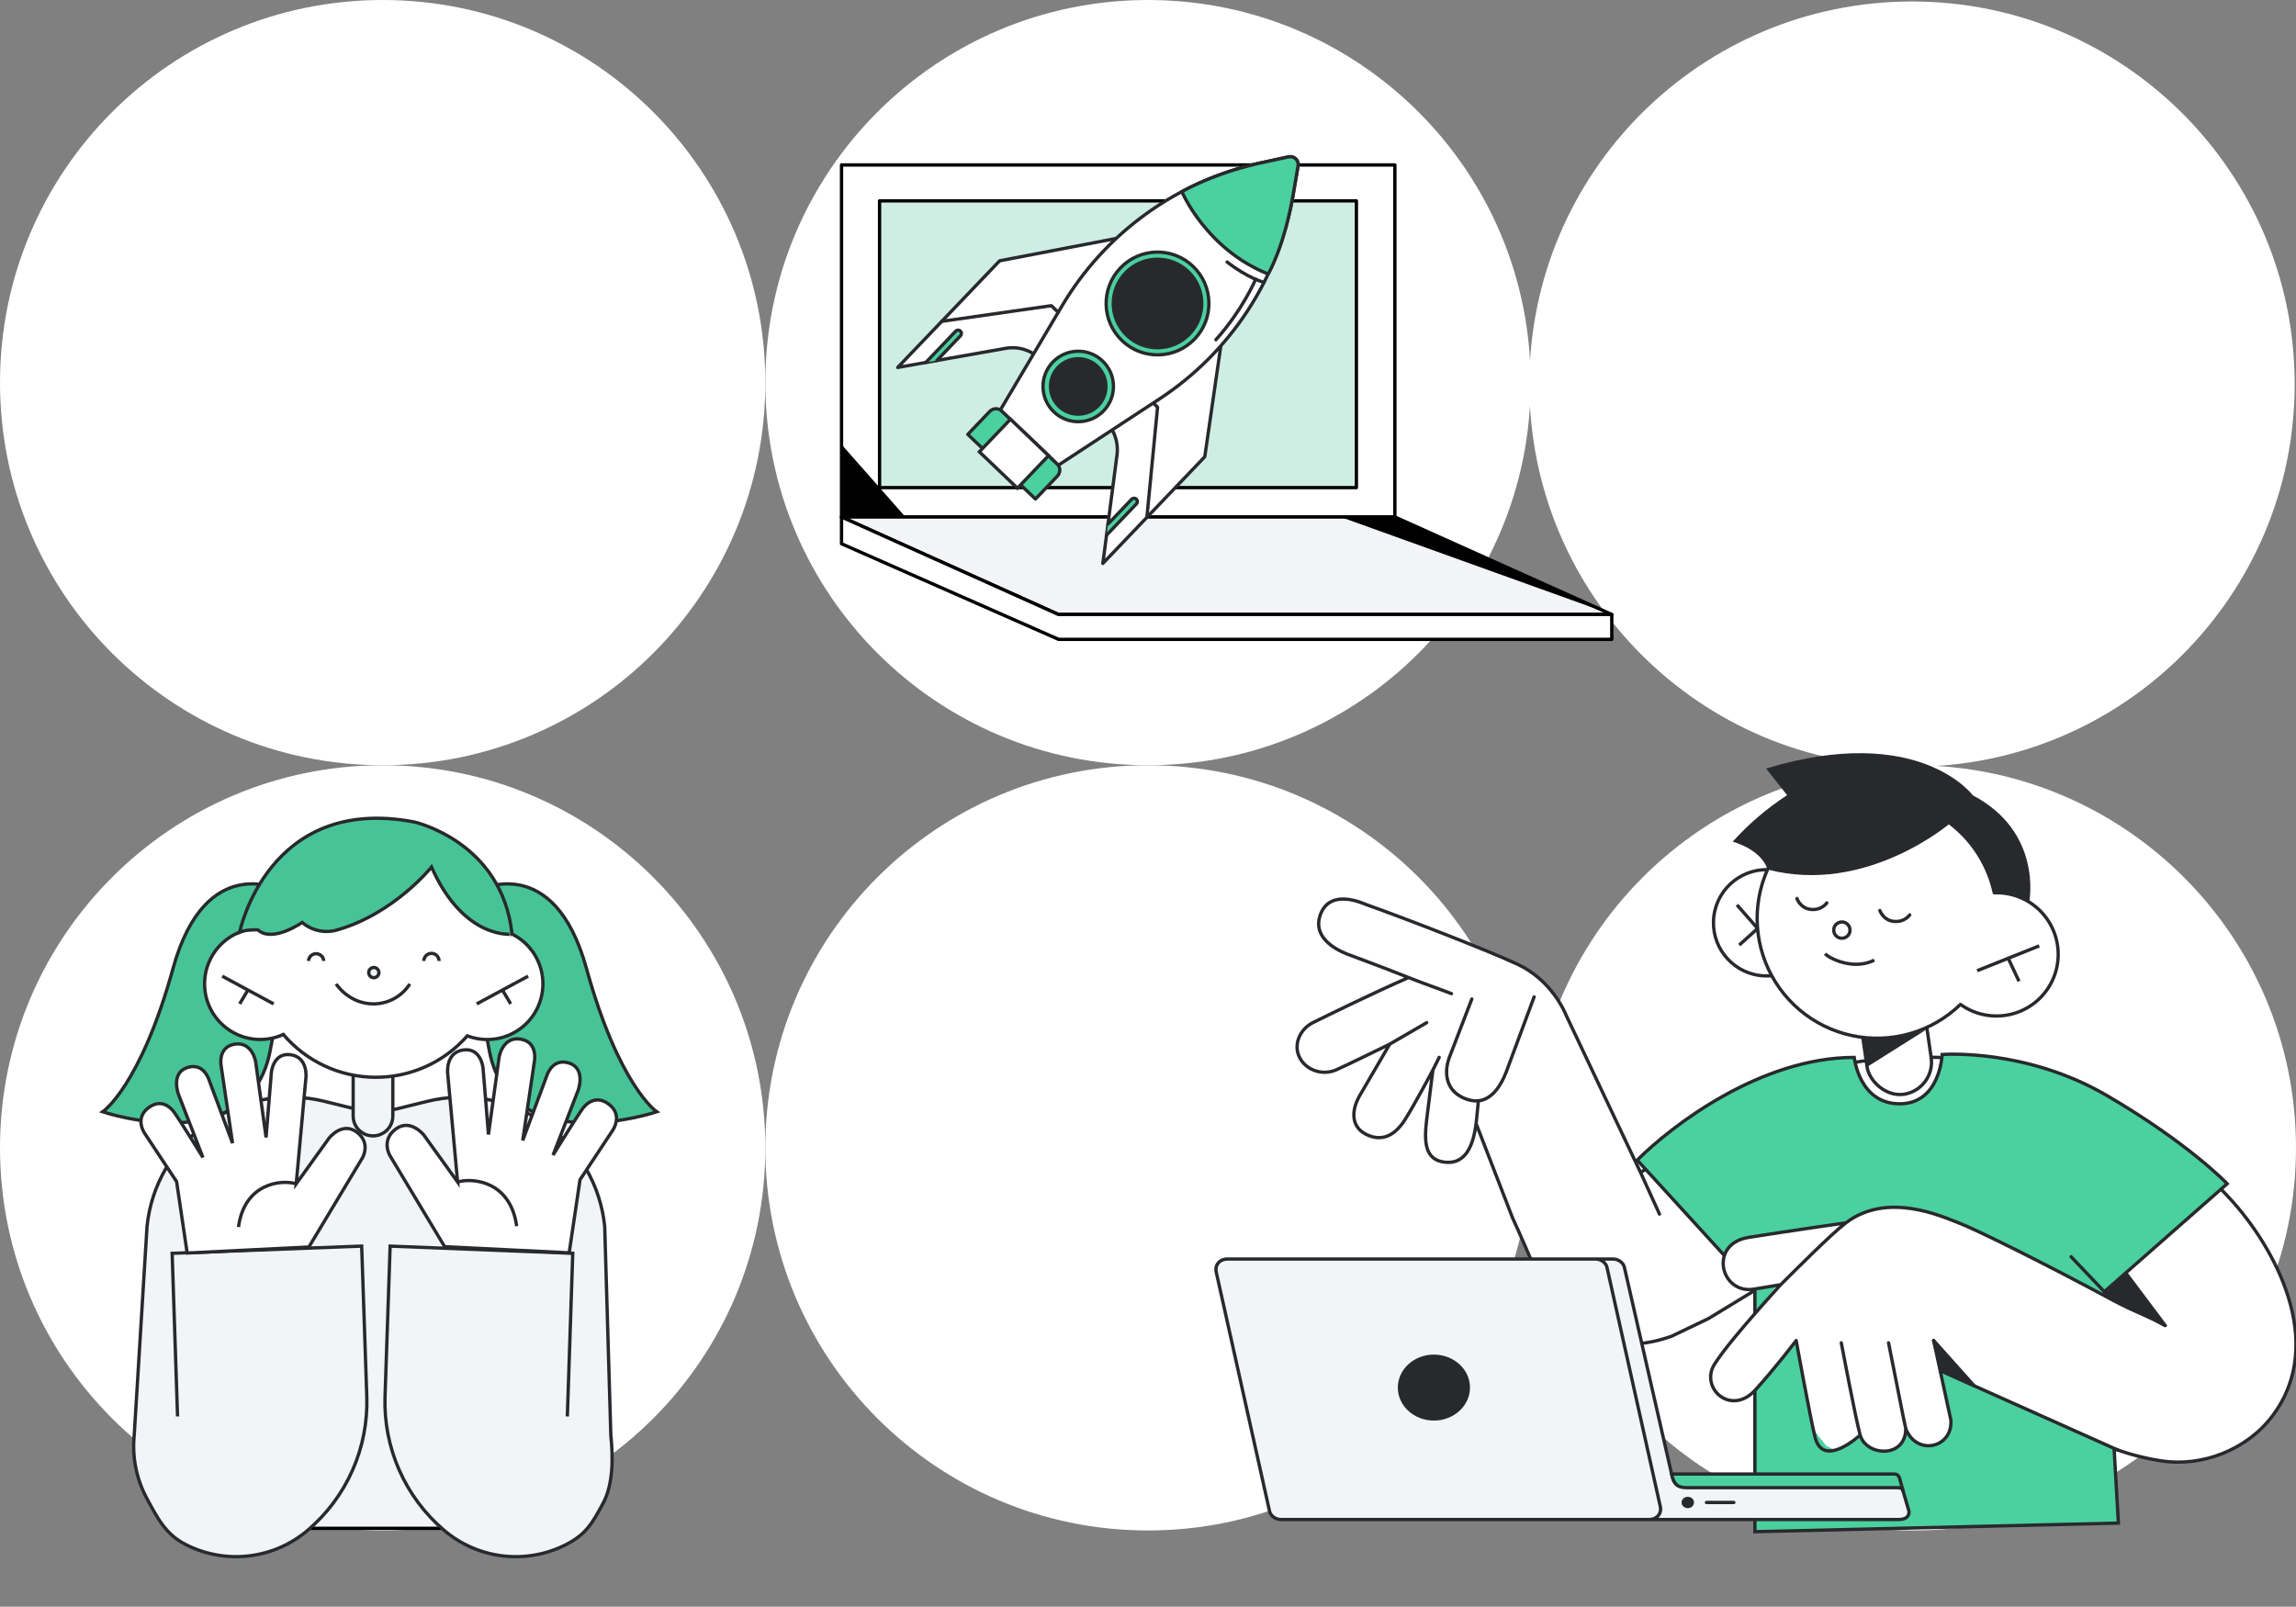 <svg width="693" height="485" viewBox="0 0 693 485" fill="none" xmlns="http://www.w3.org/2000/svg">
<rect x="0" y="0" width="693" height="485" fill="#808080" stroke="none"/>
<g clip-path="url(#clip0_690_2059)">
<path d="M115.5 462C179.289 462 231 410.289 231 346.5C231 282.711 179.289 231 115.5 231C51.711 231 0 282.711 0 346.5C0 410.289 51.711 462 115.5 462Z" fill="white"/>
<path d="M577.101 231.447C640.89 231.447 692.601 179.736 692.601 115.947C692.601 52.158 640.89 0.447 577.101 0.447C513.312 0.447 461.601 52.158 461.601 115.947C461.601 179.736 513.312 231.447 577.101 231.447Z" fill="white"/>
<path d="M577.5 462C641.289 462 693 410.289 693 346.5C693 282.711 641.289 231 577.5 231C513.711 231 462 282.711 462 346.5C462 410.289 513.711 462 577.5 462Z" fill="white"/>
<path d="M346.5 231C410.289 231 462 179.289 462 115.5C462 51.711 410.289 0 346.5 0C282.711 0 231 51.711 231 115.5C231 179.289 282.711 231 346.5 231Z" fill="white"/>
<path d="M346.5 462C410.289 462 462 410.289 462 346.5C462 282.711 410.289 231 346.5 231C282.711 231 231 282.711 231 346.5C231 410.289 282.711 462 346.5 462Z" fill="white"/>
<path d="M115.5 231C179.289 231 231 179.289 231 115.5C231 51.711 179.289 0 115.5 0C51.711 0 0 51.711 0 115.5C0 179.289 51.711 231 115.5 231Z" fill="white"/>
<path d="M478.044 401.713L489.618 400.061" stroke="black" stroke-linejoin="round"/>
<path d="M421.013 49.795H254V156.077H421.013V49.795Z" fill="white" stroke="black" stroke-linecap="round" stroke-linejoin="round"/>
<path d="M409.402 60.633H265.478V147.195H409.402V60.633Z" fill="#CFEEE3" stroke="black" stroke-linecap="round" stroke-linejoin="round"/>
<path d="M486.484 185.49H319.471L254 156.064H421.013L486.484 185.49Z" fill="#F3F4F7" stroke="black" stroke-linecap="round" stroke-linejoin="round"/>
<path d="M254 156.064V164.146L319.511 193H486.484V185.49H319.471L254 156.064Z" fill="white" stroke="black" stroke-linecap="round" stroke-linejoin="round"/>
<path d="M254 134.173L273.294 156.063H254V134.173Z" fill="black"/>
<path d="M404.621 156.064L486.483 185.49L421.012 156.064H404.621Z" fill="black"/>
<path d="M458.037 291.081C468.229 295.841 472.274 305.375 472.767 306.607L495.162 353.927C509.075 345.663 533.172 319.921 575.854 319.177C618.536 318.432 641.933 328.071 673.106 361.871C686.182 376.048 702.637 405.082 685.932 427.355C678.152 437.728 664.537 442.915 652.218 440.97C639.9 439.025 633.416 435.135 627.581 433.19L550.569 457.179L535.657 385.86L515.658 398.043L504.536 403.366C483.852 410.759 472.055 399.029 466.145 388.678C463.112 383.365 462.005 379.516 456.559 367.707L445.537 339.179C444.747 345.014 442.802 351.428 436.318 350.85C429.834 350.272 429.835 344.366 430.624 337.883C431.414 331.399 432.499 322.978 432.499 322.978C432.499 322.978 427.383 332.696 424.141 337.883C420.899 343.069 416.868 344.69 412.329 342.421C407.791 340.152 407.791 335.289 410.384 330.751L419.461 315.19C419.461 315.19 406.065 321.772 403.253 322.978C399.116 324.753 394.176 323.067 392.231 319.177C390.286 315.287 392.372 310.652 396.262 308.707C400.152 306.762 415.437 299.281 425.163 295.092C416.147 291.482 408.422 288.732 406.494 287.96C402.801 286.481 395.763 282.656 398.714 275.641C401.406 269.245 408.882 271.569 412.329 273.048C424.149 277.238 449.172 286.94 458.037 291.081Z" fill="white"/>
<path d="M472.767 306.607L472.303 306.793C472.307 306.803 472.311 306.812 472.315 306.821L472.767 306.607ZM458.037 291.081L458.249 290.628L458.249 290.628L458.037 291.081ZM412.329 273.048L412.132 273.507C412.142 273.512 412.152 273.516 412.162 273.519L412.329 273.048ZM398.714 275.641L399.175 275.835L399.175 275.835L398.714 275.641ZM406.494 287.96L406.68 287.496L406.68 287.496L406.494 287.96ZM425.163 295.092L425.349 294.627L425.349 294.627L425.163 295.092ZM437.906 300.417C438.162 300.52 438.453 300.395 438.556 300.139C438.658 299.883 438.534 299.592 438.277 299.489L437.906 300.417ZM396.262 308.707L396.486 309.154L396.262 308.707ZM392.231 319.177L392.678 318.953L392.678 318.953L392.231 319.177ZM403.253 322.978L403.45 323.438L403.45 323.438L403.253 322.978ZM430.875 309.139C431.114 309.001 431.195 308.695 431.057 308.456C430.918 308.217 430.612 308.136 430.373 308.275L430.875 309.139ZM410.384 330.751L409.953 330.499L409.95 330.503L410.384 330.751ZM412.329 342.421L412.553 341.974L412.553 341.974L412.329 342.421ZM424.141 337.883L424.565 338.148L424.565 338.148L424.141 337.883ZM434.845 319.4C434.969 319.153 434.868 318.853 434.621 318.73C434.374 318.606 434.074 318.706 433.951 318.953L434.845 319.4ZM430.624 337.883L431.121 337.943L431.121 337.943L430.624 337.883ZM436.318 350.85L436.274 351.348L436.274 351.348L436.318 350.85ZM500.428 366.704C500.543 366.955 500.839 367.066 501.091 366.952C501.342 366.837 501.453 366.541 501.339 366.29L500.428 366.704ZM673.106 361.871L672.739 362.21L672.739 362.21L673.106 361.871ZM685.932 427.355L686.332 427.655L686.332 427.655L685.932 427.355ZM586.287 414.578C586.034 414.467 585.739 414.583 585.629 414.836C585.518 415.089 585.633 415.383 585.886 415.494L586.287 414.578ZM466.145 388.678L465.711 388.926L465.711 388.926L466.145 388.678ZM504.536 403.366L504.704 403.837C504.721 403.831 504.736 403.824 504.752 403.817L504.536 403.366ZM535.657 385.86L536.146 385.758C536.144 385.748 536.142 385.737 536.139 385.727L535.657 385.86ZM550.569 457.179L550.079 457.281C550.108 457.419 550.194 457.538 550.315 457.61C550.437 457.681 550.583 457.698 550.717 457.656L550.569 457.179ZM530.176 364.145C530.103 363.879 529.827 363.723 529.561 363.797C529.295 363.87 529.139 364.145 529.212 364.412L530.176 364.145ZM515.658 398.043L515.874 398.494C515.889 398.487 515.904 398.479 515.918 398.47L515.658 398.043ZM652.218 440.97L652.14 441.464L652.14 441.464L652.218 440.97ZM456.559 367.707L456.092 367.887C456.096 367.897 456.1 367.906 456.105 367.916L456.559 367.707ZM446.683 332.746C446.71 332.471 446.51 332.226 446.235 332.198C445.96 332.171 445.715 332.371 445.688 332.646L446.683 332.746ZM473.231 306.422C472.726 305.158 468.619 295.471 458.249 290.628L457.826 291.534C467.839 296.211 471.823 305.592 472.303 306.793L473.231 306.422ZM458.249 290.628C449.362 286.477 424.32 276.768 412.497 272.577L412.162 273.519C423.978 277.707 448.983 287.404 457.826 291.534L458.249 290.628ZM412.527 272.588C410.784 271.841 407.975 270.856 405.232 270.892C403.854 270.909 402.469 271.184 401.241 271.897C400.007 272.615 398.965 273.756 398.253 275.447L399.175 275.835C399.809 274.329 400.711 273.362 401.743 272.762C402.783 272.158 403.986 271.908 405.245 271.891C407.775 271.859 410.427 272.776 412.132 273.507L412.527 272.588ZM398.253 275.447C397.48 277.286 397.35 278.946 397.677 280.426C398.003 281.9 398.774 283.158 399.744 284.215C401.673 286.316 404.441 287.676 406.309 288.424L406.68 287.496C404.855 286.765 402.256 285.473 400.481 283.539C399.598 282.577 398.932 281.472 398.653 280.21C398.376 278.953 398.473 277.504 399.175 275.835L398.253 275.447ZM406.309 288.424C407.28 288.813 409.706 289.698 412.996 290.93C416.293 292.164 420.474 293.753 424.978 295.556L425.349 294.627C420.836 292.821 416.647 291.229 413.346 289.993C410.037 288.754 407.637 287.879 406.68 287.496L406.309 288.424ZM424.978 295.556C427.387 296.52 429.77 297.396 431.973 298.199C434.181 299.004 436.203 299.736 437.906 300.417L438.277 299.489C436.557 298.8 434.516 298.062 432.316 297.26C430.112 296.456 427.743 295.586 425.349 294.627L424.978 295.556ZM424.966 294.632C415.225 298.828 399.93 306.314 396.038 308.26L396.486 309.154C400.375 307.21 415.649 299.735 425.361 295.551L424.966 294.632ZM396.038 308.26C391.956 310.301 389.689 315.212 391.783 319.4L392.678 318.953C390.882 315.362 392.788 311.003 396.486 309.154L396.038 308.26ZM391.783 319.4C393.855 323.543 399.086 325.31 403.45 323.438L403.056 322.519C399.145 324.196 394.496 322.59 392.678 318.953L391.783 319.4ZM403.45 323.438C404.869 322.829 408.935 320.875 412.63 319.082C414.481 318.184 416.244 317.323 417.544 316.687C418.194 316.369 418.728 316.107 419.1 315.925C419.286 315.833 419.431 315.762 419.53 315.714C419.58 315.689 419.617 315.671 419.643 315.658C419.656 315.652 419.665 315.647 419.672 315.644C419.675 315.642 419.677 315.641 419.679 315.64C419.68 315.64 419.68 315.64 419.681 315.64C419.681 315.639 419.681 315.639 419.681 315.639C419.681 315.639 419.682 315.639 419.461 315.19C419.241 314.742 419.241 314.742 419.24 314.742C419.24 314.742 419.24 314.742 419.24 314.742C419.24 314.742 419.239 314.743 419.238 314.743C419.237 314.744 419.234 314.745 419.231 314.746C419.224 314.75 419.215 314.754 419.202 314.761C419.177 314.773 419.139 314.792 419.09 314.816C418.991 314.864 418.846 314.936 418.66 315.027C418.288 315.209 417.754 315.471 417.104 315.789C415.805 316.424 414.043 317.284 412.193 318.182C408.487 319.981 404.448 321.922 403.056 322.519L403.45 323.438ZM419.712 315.623L430.875 309.139L430.373 308.275L419.21 314.758L419.712 315.623ZM419.029 314.939L409.953 330.499L410.816 331.003L419.893 315.442L419.029 314.939ZM409.95 330.503C408.621 332.83 407.926 335.288 408.186 337.496C408.449 339.732 409.688 341.66 412.106 342.868L412.553 341.974C410.433 340.914 409.402 339.276 409.179 337.379C408.952 335.452 409.555 333.21 410.819 330.999L409.95 330.503ZM412.106 342.868C414.478 344.054 416.768 344.243 418.903 343.414C421.019 342.591 422.911 340.793 424.565 338.148L423.717 337.618C422.129 340.159 420.384 341.765 418.54 342.482C416.714 343.192 414.719 343.057 412.553 341.974L412.106 342.868ZM424.565 338.148C426.194 335.541 428.29 331.804 429.974 328.725C430.817 327.185 431.559 325.807 432.09 324.814C432.355 324.317 432.568 323.917 432.714 323.64C432.788 323.502 432.844 323.395 432.883 323.322C432.902 323.286 432.916 323.258 432.926 323.24C432.931 323.23 432.935 323.223 432.937 323.219C432.939 323.216 432.939 323.214 432.94 323.213C432.94 323.213 432.941 323.212 432.941 323.212C432.941 323.212 432.941 323.212 432.941 323.211C432.941 323.211 432.941 323.211 432.499 322.978C432.056 322.745 432.056 322.746 432.056 322.746C432.056 322.746 432.056 322.746 432.056 322.746C432.056 322.746 432.056 322.747 432.055 322.747C432.055 322.748 432.054 322.75 432.053 322.752C432.05 322.757 432.046 322.764 432.042 322.773C432.032 322.792 432.017 322.819 431.998 322.855C431.96 322.928 431.904 323.034 431.831 323.172C431.685 323.447 431.473 323.847 431.208 324.342C430.678 325.333 429.938 326.708 429.097 328.245C427.413 331.323 425.33 335.038 423.717 337.618L424.565 338.148ZM432.946 323.202L434.845 319.4L433.951 318.953L432.051 322.755L432.946 323.202ZM432.499 322.978C432.003 322.915 432.003 322.915 432.003 322.915C432.003 322.915 432.003 322.915 432.003 322.915C432.003 322.915 432.003 322.916 432.003 322.916C432.002 322.917 432.002 322.919 432.002 322.921C432.001 322.925 432.001 322.931 432 322.939C431.998 322.955 431.994 322.979 431.99 323.011C431.982 323.074 431.97 323.168 431.955 323.289C431.923 323.532 431.878 323.887 431.821 324.332C431.707 325.223 431.547 326.478 431.362 327.936C430.992 330.852 430.523 334.579 430.128 337.822L431.121 337.943C431.515 334.702 431.984 330.977 432.354 328.062C432.539 326.605 432.699 325.35 432.813 324.459C432.87 324.014 432.915 323.659 432.946 323.417C432.962 323.295 432.974 323.202 432.982 323.138C432.986 323.107 432.989 323.083 432.991 323.067C432.992 323.059 432.993 323.052 432.994 323.048C432.994 323.046 432.994 323.045 432.994 323.044C432.994 323.043 432.994 323.043 432.995 323.043C432.995 323.043 432.995 323.042 432.995 323.042C432.995 323.042 432.995 323.042 432.499 322.978ZM430.128 337.822C429.734 341.056 429.519 344.253 430.265 346.725C430.642 347.976 431.272 349.065 432.266 349.878C433.259 350.692 434.577 351.196 436.274 351.348L436.363 350.352C434.818 350.214 433.704 349.764 432.899 349.105C432.094 348.445 431.557 347.545 431.223 346.436C430.545 344.191 430.725 341.192 431.121 337.943L430.128 337.822ZM501.339 366.29L495.617 353.72L494.707 354.134L500.428 366.704L501.339 366.29ZM495.614 353.713L473.219 306.394L472.315 306.821L494.71 354.141L495.614 353.713ZM495.418 354.357C509.468 346.011 533.358 320.418 575.863 319.677L575.846 318.677C532.987 319.425 508.681 345.315 494.907 353.497L495.418 354.357ZM575.863 319.677C597.166 319.305 613.606 321.526 628.597 328.028C643.589 334.531 657.177 345.337 672.739 362.21L673.474 361.533C657.863 344.605 644.165 333.691 628.995 327.111C613.824 320.53 597.225 318.304 575.846 318.677L575.863 319.677ZM672.739 362.21C679.241 369.26 686.577 380 690.209 391.725C693.839 403.442 693.758 416.087 685.532 427.055L686.332 427.655C694.811 416.35 694.855 403.341 691.164 391.429C687.477 379.525 680.047 368.66 673.474 361.533L672.739 362.21ZM627.781 432.732L586.287 414.578L585.886 415.494L627.381 433.648L627.781 432.732ZM436.274 351.348C437.983 351.5 439.422 351.193 440.625 350.528C441.824 349.866 442.757 348.866 443.488 347.682C444.942 345.328 445.636 342.177 446.032 339.246L445.041 339.112C444.648 342.017 443.975 344.99 442.637 347.157C441.973 348.233 441.155 349.093 440.141 349.653C439.131 350.211 437.896 350.488 436.363 350.352L436.274 351.348ZM465.711 388.926C468.692 394.147 473.178 399.756 479.567 403.119C485.975 406.492 494.242 407.576 504.704 403.837L504.368 402.895C494.146 406.549 486.172 405.465 480.033 402.234C473.874 398.992 469.508 393.559 466.579 388.43L465.711 388.926ZM535.167 385.963L550.079 457.281L551.058 457.076L536.146 385.758L535.167 385.963ZM536.139 385.727L530.176 364.145L529.212 364.412L535.175 385.993L536.139 385.727ZM504.752 403.817L515.874 398.494L515.443 397.592L504.32 402.915L504.752 403.817ZM515.918 398.47L535.917 386.287L535.397 385.433L515.398 397.616L515.918 398.47ZM685.532 427.055C677.867 437.276 664.437 442.393 652.296 440.476L652.14 441.464C664.636 443.437 678.438 438.181 686.332 427.655L685.532 427.055ZM652.296 440.476C640.027 438.539 633.679 434.695 627.739 432.715L627.423 433.664C633.154 435.574 639.773 439.511 652.14 441.464L652.296 440.476ZM445.07 339.36L456.092 367.887L457.025 367.526L446.003 338.999L445.07 339.36ZM456.105 367.916C458.824 373.813 460.459 377.72 461.797 380.826C463.136 383.933 464.18 386.244 465.711 388.926L466.579 388.43C465.077 385.799 464.051 383.529 462.716 380.43C461.381 377.331 459.739 373.409 457.013 367.497L456.105 367.916ZM446.034 339.229L446.683 332.746L445.688 332.646L445.039 339.13L446.034 339.229ZM550.717 457.656L627.73 433.667L627.432 432.712L550.42 456.701L550.717 457.656Z" fill="#27292D"/>
<rect x="559.646" y="295.153" width="19.55" height="36.955" rx="9.775" transform="rotate(-8.228 559.646 295.153)" fill="white" stroke="#27292D" stroke-linecap="round" stroke-linejoin="round"/>
<path d="M463.511 301.101C463.607 300.842 463.475 300.554 463.216 300.458C462.957 300.362 462.669 300.494 462.573 300.753L463.511 301.101ZM454.614 323.619L455.078 323.805L455.083 323.793L454.614 323.619ZM441.646 331.399L441.44 331.854L441.646 331.399ZM437.756 318.432L438.216 318.629C438.218 318.623 438.221 318.618 438.223 318.612L437.756 318.432ZM444.707 301.755C444.806 301.497 444.677 301.208 444.419 301.109C444.162 301.009 443.872 301.138 443.773 301.396L444.707 301.755ZM462.573 300.753L454.145 323.445L455.083 323.793L463.511 301.101L462.573 300.753ZM454.15 323.433C453.384 325.349 452.121 328.084 450.133 329.909C449.148 330.813 447.997 331.481 446.65 331.724C445.306 331.967 443.722 331.793 441.853 330.944L441.44 331.854C443.461 332.773 445.251 332.992 446.828 332.708C448.401 332.425 449.718 331.647 450.81 330.645C452.976 328.656 454.307 325.733 455.078 323.805L454.15 323.433ZM441.853 330.944C439.148 329.714 437.792 327.739 437.322 325.541C436.847 323.319 437.272 320.832 438.216 318.629L437.297 318.235C436.296 320.57 435.814 323.271 436.344 325.75C436.879 328.252 438.44 330.491 441.44 331.854L441.853 330.944ZM438.223 318.612L444.707 301.755L443.773 301.396L437.29 318.253L438.223 318.612Z" fill="#27292D"/>
<path d="M641.844 384.564L653.514 400.124L634.206 389.75L641.844 384.564Z" fill="#27292D" stroke="#27292D" stroke-linejoin="round"/>
<path d="M573.369 333.2C561.121 333.2 559.662 319.202 559.662 319.202C531.374 319.202 504.537 339.828 494.163 350.201L529.681 389.102V462.365L639.393 459.772L635.361 389.75L672.232 357.333C672.232 357.333 660.738 345.217 636.01 330.751C611.281 316.285 586.201 318.327 586.201 318.327C586.201 318.327 585.617 333.2 573.369 333.2Z" fill="#4BD0A0"/>
<path d="M559.662 319.202L560.16 319.15L560.113 318.702H559.662V319.202ZM586.201 318.327L586.16 317.828L585.718 317.864L585.701 318.307L586.201 318.327ZM636.01 330.751L636.262 330.319L636.262 330.319L636.01 330.751ZM672.232 357.333L672.562 357.709L672.952 357.366L672.595 356.989L672.232 357.333ZM635.361 389.75L635.031 389.375L634.848 389.536L634.862 389.779L635.361 389.75ZM639.393 459.772L639.405 460.272L639.922 460.26L639.892 459.743L639.393 459.772ZM529.681 462.365H529.181V462.877L529.692 462.865L529.681 462.365ZM529.681 389.102H530.181V388.908L530.05 388.765L529.681 389.102ZM494.163 350.201L493.81 349.848L493.472 350.186L493.794 350.538L494.163 350.201ZM559.662 319.202C559.165 319.253 559.165 319.254 559.165 319.254C559.165 319.254 559.165 319.254 559.165 319.255C559.165 319.256 559.165 319.256 559.166 319.258C559.166 319.26 559.166 319.263 559.167 319.267C559.167 319.275 559.169 319.286 559.17 319.3C559.174 319.329 559.179 319.371 559.186 319.425C559.2 319.532 559.223 319.688 559.256 319.885C559.321 320.279 559.429 320.839 559.597 321.51C559.931 322.85 560.509 324.642 561.483 326.439C563.435 330.043 567.005 333.7 573.369 333.7V332.7C567.484 332.7 564.201 329.357 562.362 325.962C561.44 324.26 560.888 322.553 560.567 321.267C560.406 320.626 560.304 320.092 560.242 319.721C560.211 319.535 560.19 319.39 560.177 319.293C560.171 319.244 560.166 319.207 560.163 319.183C560.162 319.171 560.161 319.162 560.16 319.156C560.16 319.154 560.16 319.152 560.16 319.151C560.16 319.15 560.16 319.15 560.16 319.15C560.16 319.149 560.16 319.149 560.16 319.149C560.16 319.15 560.16 319.15 559.662 319.202ZM573.369 333.7C579.757 333.7 583.108 329.795 584.834 325.969C585.694 324.06 586.16 322.158 586.411 320.737C586.536 320.026 586.608 319.432 586.649 319.014C586.67 318.806 586.682 318.641 586.69 318.527C586.694 318.47 586.696 318.426 586.698 318.396C586.699 318.38 586.699 318.369 586.7 318.36C586.7 318.356 586.7 318.353 586.7 318.351C586.7 318.349 586.7 318.348 586.7 318.348C586.7 318.347 586.7 318.347 586.7 318.347C586.7 318.346 586.7 318.346 586.201 318.327C585.701 318.307 585.701 318.307 585.701 318.307C585.701 318.307 585.701 318.307 585.701 318.307C585.701 318.307 585.701 318.307 585.701 318.308C585.701 318.309 585.701 318.312 585.701 318.315C585.7 318.321 585.7 318.33 585.699 318.343C585.698 318.369 585.696 318.408 585.692 318.46C585.685 318.565 585.673 318.719 585.654 318.917C585.615 319.313 585.546 319.881 585.426 320.564C585.184 321.932 584.738 323.748 583.922 325.558C582.294 329.168 579.229 332.7 573.369 332.7V333.7ZM586.201 318.327C586.241 318.825 586.241 318.825 586.241 318.825C586.241 318.825 586.241 318.825 586.242 318.825C586.242 318.825 586.243 318.825 586.245 318.825C586.247 318.825 586.251 318.824 586.257 318.824C586.268 318.823 586.286 318.822 586.309 318.82C586.355 318.817 586.425 318.812 586.518 318.806C586.705 318.795 586.982 318.78 587.345 318.767C588.072 318.74 589.14 318.716 590.5 318.734C593.22 318.768 597.106 318.964 601.763 319.609C611.079 320.901 623.464 323.991 635.757 331.182L636.262 330.319C623.826 323.045 611.307 319.923 601.901 318.619C597.196 317.967 593.267 317.769 590.512 317.734C589.134 317.716 588.05 317.74 587.308 317.768C586.937 317.781 586.652 317.796 586.458 317.808C586.362 317.814 586.288 317.819 586.238 317.822C586.213 317.824 586.194 317.826 586.181 317.827C586.174 317.827 586.169 317.828 586.166 317.828C586.164 317.828 586.163 317.828 586.162 317.828C586.161 317.828 586.161 317.828 586.161 317.828C586.16 317.828 586.16 317.828 586.201 318.327ZM635.757 331.182C648.098 338.402 657.133 345.032 663.079 349.855C666.052 352.266 668.253 354.225 669.709 355.58C670.437 356.257 670.979 356.783 671.338 357.139C671.517 357.317 671.651 357.453 671.739 357.543C671.783 357.588 671.816 357.622 671.838 357.645C671.849 357.656 671.857 357.664 671.862 357.67C671.865 357.672 671.866 357.674 671.868 357.676C671.868 357.676 671.869 357.677 671.869 357.677C671.869 357.677 671.869 357.677 671.869 357.677C671.869 357.677 671.869 357.677 672.232 357.333C672.595 356.989 672.594 356.989 672.594 356.989C672.594 356.989 672.594 356.988 672.594 356.988C672.593 356.988 672.593 356.987 672.592 356.986C672.59 356.984 672.588 356.982 672.585 356.979C672.579 356.972 672.57 356.963 672.558 356.951C672.535 356.927 672.5 356.891 672.454 356.844C672.362 356.75 672.225 356.611 672.042 356.429C671.675 356.066 671.126 355.532 670.39 354.848C668.918 353.478 666.7 351.504 663.709 349.078C657.726 344.226 648.65 337.566 636.262 330.319L635.757 331.182ZM671.902 356.958L635.031 389.375L635.691 390.126L672.562 357.709L671.902 356.958ZM634.862 389.779L638.894 459.801L639.892 459.743L635.86 389.722L634.862 389.779ZM639.381 459.272L529.669 461.866L529.692 462.865L639.405 460.272L639.381 459.272ZM530.181 462.365V389.102H529.181V462.365H530.181ZM530.05 388.765L494.533 349.864L493.794 350.538L529.311 389.439L530.05 388.765ZM494.517 350.555C499.675 345.397 508.941 337.676 520.439 331.248C531.939 324.818 545.635 319.702 559.662 319.702V318.702C545.402 318.702 531.535 323.898 519.951 330.375C508.364 336.853 499.025 344.632 493.81 349.848L494.517 350.555Z" fill="#27292D"/>
<path d="M537.602 386.509L557.053 369.003C557.053 369.003 566.13 362.52 575.855 364.465C575.883 364.47 575.91 364.476 575.938 364.482L584.932 366.41L597.25 371.597L619.294 382.619L636.8 392.344L660.788 414.388L663.24 429.948L657.405 432.541L644.438 435.783L637.954 437.08L585.438 413.091L588.822 428.651L588.173 433.19L584.283 435.783L581.042 436.431L577.152 434.486L575.855 432.541L573.261 437.08L570.02 438.376H566.778L562.888 436.431L561.591 433.838L557.701 436.431L553.811 437.728L551.218 436.431L548.624 433.19L547.186 431.245L544.086 413.739L541.999 405.311L531.119 418.278L526.58 422.168L523.339 422.816L518.8 421.519C517.936 420.223 516.207 417.24 516.207 415.684C516.207 414.128 517.936 411.146 518.8 409.849L523.987 403.366L537.602 386.509Z" fill="white"/>
<path d="M527.736 373.542C539.45 371.654 557.145 369.141 557.145 369.141C552.669 372.54 541.851 383.472 537.461 387.805L529.681 389.102C519.307 391.047 515.538 375.507 527.736 373.542Z" fill="white"/>
<path d="M517.504 411.794L517.082 411.526L517.082 411.526L517.504 411.794ZM529.823 419.575L529.453 419.238L529.453 419.238L529.823 419.575ZM542.141 404.663L542.633 404.573C542.598 404.378 542.451 404.223 542.258 404.176C542.065 404.13 541.863 404.202 541.743 404.36L542.141 404.663ZM591.17 369.141L590.993 369.609L590.993 369.609L591.17 369.141ZM527.736 373.542L527.656 373.048L527.656 373.048L527.736 373.542ZM529.681 389.102L529.599 388.609L529.589 388.611L529.681 389.102ZM547.834 433.838L548.319 433.716L548.319 433.716L547.834 433.838ZM588.822 428.651L589.321 428.613C589.319 428.59 589.316 428.568 589.311 428.546L588.822 428.651ZM556.248 405.258C556.197 404.987 555.935 404.809 555.664 404.86C555.392 404.911 555.214 405.172 555.265 405.444L556.248 405.258ZM570.51 405.253C570.456 404.982 570.193 404.807 569.922 404.861C569.651 404.915 569.476 405.179 569.53 405.449L570.51 405.253ZM653.27 400.56C653.511 400.695 653.815 400.61 653.951 400.369C654.086 400.129 654.001 399.824 653.76 399.688L653.27 400.56ZM637.448 392.344L637.211 392.784L637.211 392.784L637.448 392.344ZM625.492 379.033C625.302 378.832 624.985 378.824 624.785 379.014C624.585 379.205 624.577 379.521 624.767 379.721L625.492 379.033ZM584.124 404.557C584.066 404.287 583.8 404.116 583.53 404.174C583.26 404.232 583.088 404.498 583.147 404.768L584.124 404.557ZM639.047 438.185C639.299 438.297 639.595 438.184 639.708 437.932C639.821 437.68 639.708 437.385 639.456 437.272L639.047 438.185ZM517.082 411.526C514.657 415.337 515.981 419.597 518.885 421.805C520.341 422.912 522.201 423.512 524.195 423.288C526.191 423.063 528.276 422.018 530.192 419.911L529.453 419.238C527.671 421.196 525.799 422.101 524.083 422.294C522.364 422.488 520.757 421.972 519.49 421.009C516.949 419.078 515.812 415.384 517.926 412.063L517.082 411.526ZM530.192 419.911C533.161 416.649 536.248 412.911 538.591 409.993C539.763 408.533 540.749 407.277 541.443 406.385C541.79 405.939 542.064 405.585 542.251 405.341C542.344 405.22 542.416 405.126 542.465 405.062C542.489 405.031 542.508 405.007 542.52 404.99C542.526 404.982 542.531 404.976 542.534 404.972C542.536 404.97 542.537 404.968 542.538 404.967C542.538 404.967 542.538 404.966 542.539 404.966C542.539 404.966 542.539 404.966 542.539 404.966C542.539 404.966 542.539 404.965 542.141 404.663C541.743 404.36 541.743 404.36 541.743 404.36C541.743 404.36 541.743 404.36 541.743 404.36C541.743 404.36 541.743 404.361 541.742 404.361C541.741 404.362 541.74 404.364 541.739 404.366C541.736 404.37 541.731 404.376 541.725 404.384C541.713 404.4 541.695 404.423 541.671 404.455C541.623 404.518 541.551 404.611 541.458 404.732C541.272 404.974 541 405.327 540.654 405.771C539.963 406.659 538.979 407.912 537.811 409.367C535.474 412.279 532.401 415.998 529.453 419.238L530.192 419.911ZM591.346 368.673C588.834 367.724 583.407 365.31 577.041 364.346C570.667 363.381 563.277 363.858 556.843 368.743L557.448 369.539C563.588 364.877 570.668 364.393 576.892 365.335C583.124 366.278 588.422 368.637 590.993 369.609L591.346 368.673ZM557.145 369.141C557.075 368.646 557.075 368.646 557.075 368.646C557.075 368.646 557.075 368.646 557.074 368.646C557.074 368.646 557.073 368.646 557.072 368.646C557.07 368.647 557.067 368.647 557.062 368.648C557.054 368.649 557.041 368.651 557.024 368.653C556.99 368.658 556.94 368.665 556.873 368.675C556.741 368.694 556.545 368.721 556.291 368.758C555.785 368.83 555.047 368.936 554.126 369.068C552.284 369.333 549.705 369.707 546.761 370.139C540.872 371.003 533.517 372.104 527.656 373.048L527.815 374.035C533.669 373.092 541.018 371.993 546.906 371.128C549.85 370.696 552.427 370.323 554.269 370.058C555.19 369.926 555.926 369.82 556.433 369.748C556.686 369.711 556.882 369.684 557.014 369.665C557.081 369.655 557.131 369.648 557.165 369.643C557.182 369.641 557.194 369.639 557.203 369.638C557.207 369.637 557.21 369.637 557.213 369.636C557.214 369.636 557.214 369.636 557.215 369.636C557.215 369.636 557.215 369.636 557.216 369.636C557.216 369.636 557.216 369.636 557.145 369.141ZM527.656 373.048C524.496 373.557 522.316 374.958 521.026 376.788C519.741 378.612 519.374 380.818 519.752 382.879C520.51 387 524.277 390.624 529.773 389.594L529.589 388.611C524.711 389.525 521.407 386.352 520.736 382.698C520.4 380.871 520.73 378.945 521.844 377.364C522.954 375.788 524.877 374.509 527.815 374.035L527.656 373.048ZM556.843 368.743C554.576 370.464 550.73 374.069 546.923 377.764C543.108 381.465 539.3 385.287 537.11 387.45L537.812 388.161C540.012 385.99 543.808 382.179 547.619 378.481C551.437 374.777 555.238 371.217 557.448 369.539L556.843 368.743ZM537.09 387.47C524.774 401.083 519.587 407.589 517.082 411.526L517.926 412.063C520.38 408.206 525.511 401.759 537.832 388.141L537.09 387.47ZM529.763 389.595L537.543 388.299L537.379 387.312L529.599 388.609L529.763 389.595ZM542.141 404.663C541.649 404.752 541.649 404.752 541.649 404.752C541.649 404.752 541.649 404.753 541.649 404.753C541.65 404.754 541.65 404.755 541.65 404.756C541.65 404.759 541.651 404.763 541.652 404.769C541.654 404.78 541.657 404.797 541.662 404.82C541.67 404.865 541.682 404.931 541.698 405.018C541.729 405.192 541.776 405.448 541.836 405.775C541.956 406.431 542.128 407.373 542.34 408.521C542.763 410.818 543.342 413.938 543.965 417.235C545.21 423.819 546.636 431.131 547.35 433.96L548.319 433.716C547.615 430.923 546.195 423.647 544.948 417.049C544.325 413.754 543.746 410.635 543.323 408.34C543.112 407.192 542.939 406.251 542.82 405.596C542.76 405.268 542.713 405.013 542.681 404.839C542.666 404.752 542.654 404.686 542.645 404.641C542.641 404.619 542.638 404.602 542.636 404.59C542.635 404.585 542.634 404.58 542.634 404.578C542.634 404.576 542.633 404.575 542.633 404.574C542.633 404.574 542.633 404.574 542.633 404.574C542.633 404.573 542.633 404.573 542.141 404.663ZM547.35 433.96C547.991 436.505 549.244 437.862 550.86 438.321C552.422 438.764 554.182 438.322 555.765 437.618C557.363 436.907 558.869 435.889 559.969 435.058C560.52 434.64 560.974 434.267 561.29 433.997C561.448 433.862 561.572 433.753 561.657 433.677C561.699 433.639 561.732 433.609 561.755 433.589C561.766 433.579 561.774 433.571 561.78 433.565C561.783 433.562 561.786 433.56 561.787 433.559C561.788 433.558 561.789 433.557 561.789 433.557C561.789 433.557 561.79 433.557 561.79 433.556C561.79 433.556 561.79 433.556 561.45 433.19C561.109 432.824 561.109 432.824 561.109 432.824C561.109 432.824 561.109 432.824 561.109 432.824C561.109 432.824 561.109 432.824 561.108 432.825C561.107 432.826 561.105 432.827 561.103 432.83C561.098 432.834 561.091 432.841 561.081 432.85C561.061 432.868 561.03 432.896 560.991 432.931C560.911 433.002 560.793 433.107 560.641 433.236C560.337 433.496 559.899 433.857 559.366 434.26C558.295 435.07 556.858 436.037 555.358 436.704C553.844 437.378 552.353 437.705 551.133 437.359C549.965 437.027 548.904 436.034 548.319 433.716L547.35 433.96ZM560.969 433.327C561.976 436.853 565.678 438.722 569.048 438.552C570.75 438.466 572.419 437.862 573.667 436.648C574.921 435.427 575.707 433.63 575.707 431.245H574.707C574.707 433.398 574.005 434.924 572.969 435.931C571.927 436.946 570.504 437.477 568.998 437.553C565.953 437.707 562.775 436.01 561.931 433.053L560.969 433.327ZM574.74 431.424C576.448 435.865 580.254 437.458 583.576 436.759C586.893 436.061 589.665 433.087 589.321 428.613L588.324 428.69C588.628 432.645 586.213 435.182 583.37 435.78C580.534 436.377 577.207 435.053 575.674 431.065L574.74 431.424ZM561.931 433.053C561.289 430.809 559.871 423.876 558.607 417.472C557.977 414.277 557.387 411.223 556.955 408.969C556.739 407.841 556.562 406.914 556.439 406.268C556.378 405.945 556.33 405.693 556.297 405.521C556.281 405.435 556.269 405.369 556.26 405.325C556.256 405.303 556.253 405.286 556.251 405.275C556.25 405.27 556.249 405.265 556.249 405.263C556.248 405.261 556.248 405.26 556.248 405.259C556.248 405.259 556.248 405.259 556.248 405.259C556.248 405.258 556.248 405.258 555.756 405.351C555.265 405.444 555.265 405.444 555.265 405.444C555.265 405.444 555.265 405.445 555.265 405.445C555.265 405.446 555.266 405.447 555.266 405.448C555.266 405.451 555.267 405.455 555.268 405.461C555.27 405.472 555.274 405.489 555.278 405.511C555.286 405.555 555.299 405.621 555.315 405.707C555.347 405.879 555.395 406.131 555.457 406.454C555.579 407.101 555.756 408.029 555.973 409.157C556.405 411.413 556.995 414.468 557.626 417.665C558.885 424.046 560.313 431.033 560.969 433.327L561.931 433.053ZM575.695 431.136C574.832 427.253 573.106 418.19 570.51 405.253L569.53 405.449C572.121 418.366 573.853 427.457 574.719 431.353L575.695 431.136ZM653.76 399.688C651.077 398.178 648.835 397.192 646.382 396.106C643.931 395.02 641.259 393.829 637.685 391.904L637.211 392.784C640.819 394.728 643.521 395.931 645.977 397.02C648.433 398.108 650.634 399.076 653.27 400.56L653.76 399.688ZM637.685 391.904C615.916 380.173 596.167 370.495 591.346 368.673L590.993 369.609C595.741 371.402 615.43 381.047 637.211 392.784L637.685 391.904ZM637.811 392L625.492 379.033L624.767 379.721L637.086 392.688L637.811 392ZM589.311 428.546L586.087 413.634L585.109 413.845L588.333 428.757L589.311 428.546ZM586.087 413.634L584.124 404.557L583.147 404.768L585.109 413.845L586.087 413.634ZM585.394 414.196L639.047 438.185L639.456 437.272L585.802 413.283L585.394 414.196Z" fill="#27292D"/>
<path d="M595.812 418.278L583.635 404.663L586.087 413.739L595.812 418.278Z" fill="#27292D" stroke="#27292D" stroke-linejoin="round"/>
<path d="M531.151 294.469C522.366 293.331 516.168 285.286 517.306 276.501C518.445 267.716 526.489 261.518 535.274 262.656C544.059 263.795 550.258 271.839 549.119 280.624C547.981 289.409 539.936 295.608 531.151 294.469Z" fill="white" stroke="#27292D" stroke-linecap="round" stroke-linejoin="round"/>
<path d="M524.262 273.16L533.931 284.167" stroke="#27292D" stroke-miterlimit="10"/>
<path d="M524.962 285.276L530.513 280.277" stroke="#27292D" stroke-miterlimit="10"/>
<path d="M567.118 241.052C575.278 241.173 583.158 244.049 589.478 249.213C595.798 254.377 600.186 261.526 601.93 269.499C602.252 269.479 602.572 269.479 602.891 269.489C607.824 269.561 612.527 271.589 615.965 275.128C619.403 278.666 621.294 283.426 621.222 288.359C621.151 293.292 619.123 297.995 615.584 301.432C612.046 304.87 607.286 306.762 602.353 306.69C598.536 306.654 594.824 305.434 591.731 303.198C587.46 307.34 582.234 310.365 576.515 312.006C570.797 313.646 564.761 313.851 558.944 312.603C553.128 311.354 547.708 308.69 543.166 304.847C538.625 301.005 535.1 296.101 532.906 290.571C530.712 285.041 529.915 279.055 530.586 273.144C531.257 267.232 533.375 261.577 536.753 256.68C540.131 251.783 544.665 247.794 549.952 245.067C555.24 242.34 561.118 240.958 567.067 241.045L567.118 241.052Z" fill="white" stroke="#27292D" stroke-linecap="round" stroke-linejoin="round"/>
<path d="M555.615 283.206C554.269 283.031 553.32 281.799 553.494 280.454C553.669 279.108 554.901 278.159 556.246 278.333C557.592 278.508 558.541 279.74 558.367 281.085C558.192 282.431 556.96 283.38 555.615 283.206Z" fill="white" stroke="#27292D" stroke-linecap="round" stroke-linejoin="round"/>
<path d="M612.477 272.301C612.477 272.301 616.701 251.256 595.453 240.08C595.453 240.08 579.227 218.026 533.055 231.993L539.412 240.042C533.342 243.978 527.817 248.696 522.978 254.075C522.978 254.075 531.519 256.266 533.54 262.494C533.54 262.494 541.463 243.012 563.028 241.234C584.593 239.457 595.56 253.749 599.191 261.568C602.822 269.388 601.895 269.453 601.895 269.453C605.636 269.247 609.345 270.245 612.477 272.301V272.301Z" fill="#27292D"/>
<path d="M588.635 248.485C588.635 248.485 563.319 270.285 533.542 262.483C533.542 262.483 538.41 245.072 551.249 241.255C564.088 237.439 582.667 237.751 588.635 248.485Z" fill="#27292D"/>
<path d="M615.5 285.522L596.755 293.022" stroke="#27292D" stroke-miterlimit="10"/>
<path d="M609.398 296.219L606.128 289.272" stroke="#27292D" stroke-miterlimit="10"/>
<path d="M576.824 276.453C576.977 276.223 576.914 275.913 576.684 275.76C576.454 275.607 576.143 275.67 575.991 275.9L576.824 276.453ZM571.611 278.137L571.661 277.64L571.611 278.137ZM567.872 274.694C567.784 274.432 567.501 274.292 567.239 274.38C566.977 274.468 566.836 274.751 566.924 275.013L567.872 274.694ZM576.407 276.177C575.991 275.9 575.991 275.9 575.991 275.9C575.991 275.9 575.991 275.899 575.991 275.899C575.991 275.899 575.991 275.899 575.992 275.899C575.992 275.898 575.992 275.898 575.992 275.898C575.992 275.898 575.992 275.899 575.991 275.9C575.99 275.901 575.987 275.905 575.983 275.911C575.974 275.923 575.96 275.942 575.94 275.968C575.9 276.02 575.838 276.096 575.752 276.189C575.58 276.376 575.316 276.624 574.959 276.864C574.251 277.341 573.166 277.789 571.661 277.64L571.562 278.635C573.334 278.811 574.648 278.279 575.518 277.694C575.95 277.403 576.271 277.101 576.486 276.868C576.594 276.752 576.675 276.653 576.731 276.58C576.759 276.544 576.781 276.515 576.796 276.493C576.804 276.482 576.81 276.473 576.815 276.467C576.817 276.463 576.819 276.46 576.82 276.458C576.821 276.457 576.822 276.456 576.822 276.455C576.823 276.455 576.823 276.454 576.823 276.454C576.823 276.454 576.823 276.454 576.824 276.454C576.824 276.453 576.824 276.453 576.407 276.177ZM571.661 277.64C570.215 277.496 569.273 276.763 568.683 276.055C568.386 275.7 568.181 275.352 568.05 275.095C567.985 274.967 567.939 274.862 567.91 274.791C567.895 274.756 567.885 274.73 567.879 274.713C567.876 274.704 567.874 274.699 567.873 274.695C567.872 274.694 567.872 274.693 567.872 274.693C567.872 274.693 567.872 274.693 567.872 274.693C567.872 274.693 567.872 274.693 567.872 274.693C567.872 274.693 567.872 274.694 567.872 274.694C567.872 274.694 567.872 274.694 567.398 274.853C566.924 275.013 566.925 275.013 566.925 275.013C566.925 275.013 566.925 275.014 566.925 275.014C566.925 275.014 566.925 275.015 566.925 275.015C566.926 275.016 566.926 275.017 566.926 275.019C566.927 275.021 566.928 275.025 566.93 275.029C566.933 275.037 566.937 275.047 566.942 275.061C566.952 275.088 566.966 275.125 566.985 275.171C567.023 275.264 567.08 275.393 567.159 275.548C567.315 275.857 567.56 276.27 567.915 276.696C568.627 277.55 569.792 278.459 571.562 278.635L571.661 277.64Z" fill="#27292D"/>
<path d="M551.793 272.84C551.946 272.61 551.883 272.3 551.653 272.147C551.423 271.994 551.113 272.057 550.96 272.287L551.793 272.84ZM546.581 274.524L546.63 274.026L546.581 274.524ZM542.842 271.081C542.754 270.819 542.47 270.678 542.209 270.766C541.947 270.854 541.806 271.138 541.894 271.4L542.842 271.081ZM551.377 272.563C550.96 272.287 550.96 272.287 550.961 272.286C550.961 272.286 550.961 272.286 550.961 272.286C550.961 272.286 550.961 272.286 550.961 272.286C550.961 272.285 550.962 272.285 550.962 272.285C550.962 272.285 550.961 272.285 550.961 272.286C550.959 272.288 550.957 272.292 550.952 272.298C550.944 272.31 550.93 272.329 550.91 272.355C550.87 272.406 550.807 272.483 550.721 272.576C550.549 272.762 550.286 273.011 549.929 273.251C549.221 273.728 548.136 274.176 546.63 274.026L546.531 275.022C548.304 275.198 549.617 274.666 550.487 274.081C550.92 273.79 551.241 273.487 551.456 273.255C551.563 273.139 551.645 273.039 551.701 272.967C551.729 272.931 551.75 272.901 551.766 272.88C551.773 272.869 551.78 272.86 551.784 272.853C551.787 272.85 551.788 272.847 551.79 272.845C551.791 272.844 551.791 272.843 551.792 272.842C551.792 272.842 551.793 272.841 551.793 272.841C551.793 272.841 551.793 272.84 551.793 272.84C551.793 272.84 551.793 272.84 551.377 272.563ZM546.63 274.026C545.185 273.883 544.243 273.15 543.653 272.442C543.356 272.086 543.151 271.739 543.02 271.482C542.955 271.354 542.909 271.249 542.88 271.178C542.865 271.143 542.855 271.116 542.849 271.1C542.846 271.091 542.843 271.085 542.842 271.082C542.842 271.081 542.841 271.08 542.841 271.079C542.841 271.079 542.841 271.079 542.841 271.08C542.841 271.08 542.842 271.08 542.842 271.08C542.842 271.08 542.842 271.08 542.842 271.08C542.842 271.081 542.842 271.081 542.368 271.24C541.894 271.4 541.894 271.4 541.894 271.4C541.894 271.4 541.894 271.401 541.894 271.401C541.895 271.401 541.895 271.402 541.895 271.402C541.895 271.403 541.896 271.404 541.896 271.405C541.897 271.408 541.898 271.411 541.899 271.415C541.902 271.423 541.906 271.434 541.911 271.448C541.921 271.475 541.936 271.512 541.955 271.558C541.993 271.651 542.05 271.78 542.128 271.935C542.285 272.243 542.53 272.657 542.885 273.082C543.597 273.937 544.762 274.846 546.531 275.022L546.63 274.026Z" fill="#27292D"/>
<path d="M550.859 287.92C552.245 289.338 559.369 292.987 565.722 289.846" stroke="#27292D"/>
<path d="M581.534 310.744L563.453 322.118L562.287 313.077C571.852 313.777 579.104 311.814 581.534 310.744Z" fill="#27292D"/>
<path d="M414.388 380.061H453.83H481.251H481.627H486.886C488.388 380.061 489.891 381.091 490.267 382.465L504.541 444.959L504.917 446.333C505.292 447.706 506.419 448.736 508.297 448.736L573.985 448.805L574.409 450.114L576.134 456.007C576.134 456.007 576.85 458.694 572.977 458.694H497.779H454.205H414.388H386.591C385.088 458.694 383.586 457.664 383.21 456.291L367.058 383.838C366.682 381.778 368.184 380.061 370.438 380.061H414.388Z" fill="#F3F4F7"/>
<path d="M485.008 382.465L485.496 382.356C485.494 382.348 485.492 382.341 485.49 382.333L485.008 382.465ZM501.16 454.917L501.652 454.828C501.651 454.821 501.65 454.815 501.648 454.808L501.16 454.917ZM383.21 456.291L382.722 456.4C382.724 456.407 382.726 456.415 382.728 456.423L383.21 456.291ZM367.058 383.838L366.566 383.928C366.567 383.934 366.568 383.941 366.57 383.947L367.058 383.838ZM490.267 382.465L490.754 382.353C490.753 382.347 490.751 382.34 490.749 382.333L490.267 382.465ZM504.541 444.959L504.053 445.071C504.055 445.078 504.057 445.084 504.059 445.091L504.541 444.959ZM504.917 446.333L504.434 446.465L504.434 446.465L504.917 446.333ZM508.297 448.736L508.298 448.236H508.297V448.736ZM576.134 456.007L576.617 455.878L576.614 455.866L576.134 456.007ZM574.409 450.114L574.889 449.974C574.888 449.969 574.887 449.965 574.885 449.96L574.409 450.114ZM573.985 448.805L574.461 448.651C574.394 448.445 574.202 448.305 573.986 448.305L573.985 448.805ZM414.388 380.561H453.83V379.561H414.388V380.561ZM453.83 380.561H481.251V379.561H453.83V380.561ZM481.251 380.561H481.627V379.561H481.251V380.561ZM481.627 380.561C482.938 380.561 484.218 381.471 484.525 382.597L485.49 382.333C485.046 380.711 483.321 379.561 481.627 379.561V380.561ZM484.52 382.574L500.672 455.026L501.648 454.808L485.496 382.356L484.52 382.574ZM500.668 455.007C500.829 455.89 500.587 456.678 500.082 457.246C499.575 457.817 498.777 458.194 497.779 458.194V459.194C499.036 459.194 500.116 458.714 500.83 457.911C501.545 457.105 501.867 456.004 501.652 454.828L500.668 455.007ZM497.779 458.194H454.205V459.194H497.779V458.194ZM454.205 458.194H414.388V459.194H454.205V458.194ZM414.388 458.194H386.591V459.194H414.388V458.194ZM386.591 458.194C385.28 458.194 384 457.284 383.692 456.159L382.728 456.423C383.171 458.044 384.896 459.194 386.591 459.194V458.194ZM383.698 456.182L367.546 383.73L366.57 383.947L382.722 456.4L383.698 456.182ZM367.549 383.749C367.388 382.865 367.63 382.078 368.136 381.509C368.642 380.939 369.441 380.561 370.438 380.561V379.561C369.182 379.561 368.102 380.042 367.388 380.845C366.673 381.65 366.351 382.751 366.566 383.928L367.549 383.749ZM370.438 380.561H414.388V379.561H370.438V380.561ZM481.627 380.561H486.886V379.561H481.627V380.561ZM486.886 380.561C488.197 380.561 489.477 381.471 489.784 382.597L490.749 382.333C490.305 380.711 488.58 379.561 486.886 379.561V380.561ZM489.779 382.576L504.053 445.071L505.028 444.848L490.754 382.353L489.779 382.576ZM504.059 445.091L504.434 446.465L505.399 446.201L505.023 444.827L504.059 445.091ZM504.434 446.465C504.648 447.245 505.08 447.944 505.74 448.447C506.402 448.952 507.264 449.236 508.297 449.236V448.236C507.452 448.236 506.811 448.006 506.346 447.652C505.88 447.297 505.561 446.795 505.399 446.201L504.434 446.465ZM576.134 456.007C575.651 456.135 575.651 456.135 575.651 456.135C575.651 456.135 575.651 456.134 575.65 456.134C575.65 456.134 575.65 456.133 575.65 456.133C575.65 456.133 575.65 456.132 575.65 456.132C575.65 456.132 575.65 456.132 575.65 456.132C575.65 456.134 575.651 456.138 575.653 456.143C575.655 456.155 575.659 456.175 575.664 456.203C575.673 456.258 575.683 456.34 575.686 456.44C575.691 456.642 575.665 456.897 575.553 457.144C575.355 457.579 574.791 458.194 572.977 458.194V459.194C575.036 459.194 576.051 458.466 576.463 457.557C576.656 457.132 576.693 456.715 576.685 456.413C576.681 456.261 576.666 456.133 576.651 456.041C576.643 455.995 576.636 455.958 576.63 455.93C576.627 455.916 576.624 455.905 576.622 455.896C576.621 455.892 576.62 455.888 576.619 455.885C576.619 455.883 576.618 455.882 576.618 455.881C576.618 455.88 576.618 455.88 576.617 455.879C576.617 455.879 576.617 455.879 576.617 455.878C576.617 455.878 576.617 455.878 576.134 456.007ZM572.977 458.194H497.779V459.194H572.977V458.194ZM576.614 455.866L574.889 449.974L573.93 450.255L575.654 456.147L576.614 455.866ZM508.297 449.236L573.985 449.305L573.986 448.305L508.298 448.236L508.297 449.236ZM573.51 448.959L573.934 450.268L574.885 449.96L574.461 448.651L573.51 448.959Z" fill="#27292D"/>
<path d="M574.41 450.111C574.128 449.081 573.283 449.081 572.531 449.081H509.122C506.356 449.081 505.229 448.15 504.541 444.96H571.78C572.531 444.96 572.907 445.304 573.283 445.99L574.41 450.111Z" fill="#4BD0A0" stroke="#27292D" stroke-miterlimit="10" stroke-linecap="round" stroke-linejoin="round"/>
<path d="M509.424 455.262C510.461 455.262 511.302 454.493 511.302 453.545C511.302 452.597 510.461 451.828 509.424 451.828C508.387 451.828 507.546 452.597 507.546 453.545C507.546 454.493 508.387 455.262 509.424 455.262Z" fill="#27292D"/>
<path d="M432.794 428.822C438.81 428.822 443.688 424.364 443.688 418.864C443.688 413.364 438.81 408.906 432.794 408.906C426.778 408.906 421.901 413.364 421.901 418.864C421.901 424.364 426.778 428.822 432.794 428.822Z" fill="#27292D"/>
<path d="M515.059 453.545H523.323" stroke="#27292D" stroke-miterlimit="10" stroke-linecap="round" stroke-linejoin="round"/>
<path d="M144.312 268.8C144.312 268.8 167.151 256.679 177.005 292.327C186.858 327.975 198.234 335.618 198.234 335.618C198.234 335.618 154.418 350.41 147.769 317.557C141.12 284.703 144.312 268.8 144.312 268.8Z" fill="#47C497" stroke="#27292D" stroke-miterlimit="10"/>
<path d="M84.922 268.8C84.922 268.8 62.083 256.679 52.229 292.327C42.375 327.975 31 335.618 31 335.618C31 335.618 74.815 350.41 81.465 317.557C88.114 284.703 84.922 268.8 84.922 268.8Z" fill="#47C497" stroke="#27292D" stroke-miterlimit="10"/>
<path d="M83.367 416.287H139.818V461.353H83.367V416.287Z" fill="#F3F4F7" stroke="black"/>
<path d="M91.008 444.791H87.938C86.878 444.791 86.019 445.649 86.019 446.709V460.897C86.019 461.956 86.878 462.815 87.938 462.815H91.008C92.067 462.815 92.926 461.956 92.926 460.897V446.709C92.926 445.649 92.067 444.791 91.008 444.791Z" fill="#F3F4F7" stroke="#27292D" stroke-miterlimit="10"/>
<path d="M139.146 444.791H136.076C135.016 444.791 134.157 445.649 134.157 446.709V460.897C134.157 461.956 135.016 462.815 136.076 462.815H139.146C140.205 462.815 141.064 461.956 141.064 460.897V446.709C141.064 445.649 140.205 444.791 139.146 444.791Z" fill="#F3F4F7" stroke="#27292D" stroke-miterlimit="10"/>
<path d="M53.589 427.574L51.958 378.334L109.166 376.154L110.708 421.598C110.962 429.229 109.491 436.819 106.405 443.803C103.319 450.787 98.698 456.985 92.884 461.935C87.84 466.231 81.63 468.928 75.048 469.683C68.465 470.438 61.806 469.216 55.92 466.173C49.977 463.099 47.563 458.314 44.376 452.431C41.188 446.547 39.842 439.842 40.513 433.184L44.376 370.22C44.998 364.045 46.938 358.076 50.065 352.715C53.191 347.354 57.431 342.726 62.498 339.144C67.579 335.556 73.371 333.102 79.484 331.948C85.596 330.795 91.885 330.969 97.924 332.459L107.556 334.834H119.337L128.969 332.459C135.008 330.969 141.297 330.795 147.409 331.948C153.522 333.102 159.315 335.556 164.396 339.144C169.463 342.726 173.702 347.354 176.829 352.715C179.955 358.076 181.895 364.045 182.518 370.22L184.364 433.184C185.034 439.842 185.173 447.98 181.986 453.863C178.799 459.746 176.942 463.104 170.998 466.178C165.113 469.221 158.454 470.443 151.871 469.688C145.288 468.933 139.079 466.236 134.034 461.941C128.221 456.99 123.6 450.792 120.514 443.808C117.428 436.824 115.957 429.234 116.211 421.603L117.753 376.159L172.871 378.334L171.241 427.574" fill="#F3F4F7"/>
<path d="M53.589 427.574L51.958 378.334L109.166 376.154L110.708 421.598C110.962 429.229 109.491 436.819 106.405 443.803C103.319 450.787 98.698 456.985 92.884 461.935C87.84 466.231 81.63 468.928 75.048 469.683C68.465 470.438 61.806 469.216 55.92 466.173C49.977 463.099 47.563 458.314 44.376 452.431C41.188 446.547 39.842 439.842 40.513 433.184L44.376 370.22C44.998 364.045 46.938 358.076 50.065 352.715C53.191 347.354 57.431 342.726 62.498 339.144C67.579 335.556 73.371 333.102 79.484 331.948C85.596 330.795 91.885 330.969 97.924 332.459L107.556 334.834H119.337L128.969 332.459C135.008 330.969 141.297 330.795 147.409 331.948C153.522 333.102 159.315 335.556 164.396 339.144C169.463 342.726 173.702 347.354 176.829 352.715C179.955 358.076 181.895 364.045 182.518 370.22L184.364 433.184C185.034 439.842 185.173 447.98 181.986 453.863C178.799 459.746 176.942 463.104 170.998 466.178C165.113 469.221 158.454 470.443 151.871 469.688C145.288 468.933 139.079 466.236 134.034 461.941C128.221 456.99 123.6 450.792 120.514 443.808C117.428 436.824 115.957 429.234 116.211 421.603L117.753 376.159L172.871 378.334L171.241 427.574" stroke="#27292D" stroke-miterlimit="10"/>
<path d="M118.566 324.724C118.566 321.418 115.886 318.738 112.58 318.738C109.274 318.738 106.594 321.418 106.594 324.724V336.902C106.594 340.207 109.274 342.887 112.58 342.887C115.886 342.887 118.566 340.207 118.566 336.902V324.724Z" fill="#F3F4F7" stroke="#27292D" stroke-miterlimit="10"/>
<path d="M149.205 280.345C147.352 272.261 142.815 265.043 136.333 259.87C129.851 254.696 121.807 251.872 113.514 251.857C105.22 251.843 97.166 254.64 90.667 259.791C84.167 264.942 79.605 272.144 77.724 280.222C75.254 280.342 72.84 281.006 70.656 282.167C68.472 283.329 66.572 284.958 65.091 286.94C63.61 288.921 62.585 291.205 62.089 293.629C61.594 296.052 61.64 298.555 62.224 300.959C62.809 303.362 63.917 305.607 65.47 307.532C67.023 309.458 68.982 311.016 71.207 312.097C73.433 313.177 75.869 313.752 78.342 313.781C80.816 313.81 83.265 313.292 85.515 312.264C88.927 316.282 93.166 319.518 97.941 321.749C102.717 323.981 107.918 325.157 113.189 325.196C118.46 325.236 123.678 324.138 128.487 321.978C133.296 319.819 137.582 316.647 141.054 312.681C143.27 313.531 145.64 313.902 148.01 313.769C150.379 313.636 152.694 313.003 154.801 311.911C156.908 310.818 158.759 309.292 160.233 307.432C161.707 305.572 162.77 303.421 163.352 301.12C163.935 298.819 164.023 296.421 163.611 294.084C163.198 291.747 162.296 289.523 160.962 287.56C159.628 285.598 157.893 283.94 155.872 282.696C153.851 281.452 151.589 280.651 149.236 280.345H149.205Z" fill="white" stroke="#27292D" stroke-miterlimit="10"/>
<path d="M93.121 290.085C93.149 289.494 93.403 288.938 93.831 288.53C94.258 288.122 94.827 287.895 95.417 287.895C96.008 287.895 96.576 288.122 97.004 288.53C97.431 288.938 97.686 289.494 97.713 290.085" stroke="#27292D" stroke-miterlimit="10"/>
<path d="M127.93 290.085C127.93 289.476 128.172 288.893 128.602 288.463C129.032 288.033 129.615 287.791 130.224 287.791C130.832 287.791 131.415 288.033 131.845 288.463C132.275 288.893 132.517 289.476 132.517 290.085" stroke="#27292D" stroke-miterlimit="10"/>
<path d="M114.363 293.592C114.363 294.44 113.675 295.128 112.827 295.128C111.978 295.128 111.291 294.44 111.291 293.592C111.291 292.743 111.978 292.055 112.827 292.055C113.675 292.055 114.363 292.743 114.363 293.592Z" fill="#F3F4F7" stroke="#27292D"/>
<path d="M67.07 294.672L82.595 303.044" stroke="#27292D" stroke-miterlimit="10"/>
<path d="M72.335 303.044L74.829 298.858" stroke="#27292D" stroke-miterlimit="10"/>
<path d="M159.407 294.672L143.887 303.044" stroke="#27292D" stroke-miterlimit="10"/>
<path d="M154.146 303.044L151.647 298.858" stroke="#27292D" stroke-miterlimit="10"/>
<path d="M130.24 261.739C130.24 261.739 118.926 275.902 101.596 280.766C99.808 281.261 97.926 281.31 96.115 280.908C94.304 280.506 92.619 279.667 91.208 278.463V278.463C91.208 278.463 82.235 284.711 77.838 280.7C77.838 280.7 74.099 280.561 72.33 281.378C72.33 281.378 80.836 239.724 124.969 248.117C124.969 248.117 151.535 253.918 154.553 281.99C154.558 281.985 140.093 283.878 130.24 261.739Z" fill="#47C497" stroke="#27292D" stroke-miterlimit="10"/>
<path d="M101.447 297.022C101.447 297.022 105.273 303.044 112.76 303.044C114.941 303.034 117.085 302.478 118.996 301.426C120.907 300.374 122.524 298.86 123.698 297.022" stroke="#27292D" stroke-miterlimit="10"/>
<path d="M117.671 348.799L134.205 376.328L171.794 378.189L175.06 356.131C175.06 356.131 183.993 342.649 184.894 341.26C184.894 341.26 188.28 336.552 183.575 333.184C178.871 329.816 175.719 334.856 175.719 334.856C174.294 336.771 166.93 348.671 166.93 348.671L174.501 329.133C174.501 329.133 176.94 322.614 171.794 320.918C166.648 319.221 165.032 324.749 165.032 324.749L157.779 344.255L161.306 320.357C161.306 320.357 162.459 314.529 157.094 313.676C151.728 312.824 150.656 319.034 150.656 319.034L147.429 342.468L145.802 322.459C145.802 322.459 145.267 316.192 139.844 316.947C134.422 317.702 135.116 323.952 135.116 323.952L138.118 356.811L127.923 342.63C127.923 342.63 123.877 337.492 119.407 340.852C114.938 344.213 117.671 348.799 117.671 348.799Z" fill="white"/>
<path d="M138.118 356.811L127.923 342.63C127.923 342.63 123.877 337.492 119.407 340.852C114.938 344.213 117.671 348.799 117.671 348.799L134.205 376.328L171.794 378.189L175.06 356.131C175.06 356.131 183.993 342.649 184.894 341.26C184.894 341.26 188.28 336.552 183.575 333.184C178.871 329.816 175.719 334.856 175.719 334.856C174.294 336.771 166.93 348.671 166.93 348.671L174.501 329.133C174.501 329.133 176.94 322.614 171.794 320.918C166.648 319.221 165.032 324.749 165.032 324.749L157.779 344.255L161.306 320.357C161.306 320.357 162.459 314.529 157.094 313.676C151.728 312.824 150.656 319.034 150.656 319.034L147.429 342.468L145.802 322.459C145.802 322.459 145.267 316.192 139.844 316.947C134.422 317.702 135.116 323.952 135.116 323.952L138.118 356.811ZM138.118 356.811C142.742 355.429 154.092 356.569 155.947 370.149" stroke="#27292D"/>
<path d="M109.389 349.524L93.23 376.428L56.495 378.247L53.303 356.69C53.303 356.69 44.573 343.514 43.692 342.157C43.692 342.157 40.383 337.556 44.981 334.264C49.578 330.973 52.659 335.898 52.659 335.898C54.051 337.77 61.248 349.399 61.248 349.399L53.849 330.305C53.849 330.305 51.465 323.935 56.495 322.276C61.524 320.618 63.103 326.021 63.103 326.021L70.192 345.083L66.744 321.729C66.744 321.729 65.618 316.033 70.861 315.199C76.105 314.366 77.152 320.435 77.152 320.435L80.306 343.338L81.896 323.783C81.896 323.783 82.42 317.658 87.719 318.396C93.018 319.134 92.34 325.242 92.34 325.242L89.406 357.355L99.369 343.495C99.369 343.495 103.324 338.474 107.692 341.758C112.06 345.043 109.389 349.524 109.389 349.524Z" fill="white"/>
<path d="M89.406 357.355L99.369 343.495C99.369 343.495 103.324 338.474 107.692 341.758C112.06 345.043 109.389 349.524 109.389 349.524L93.23 376.428L56.495 378.247L53.303 356.69C53.303 356.69 44.573 343.514 43.692 342.157C43.692 342.157 40.383 337.556 44.981 334.264C49.578 330.973 52.659 335.898 52.659 335.898C54.051 337.77 61.248 349.399 61.248 349.399L53.849 330.305C53.849 330.305 51.465 323.935 56.495 322.276C61.524 320.618 63.103 326.021 63.103 326.021L70.192 345.083L66.744 321.729C66.744 321.729 65.618 316.033 70.861 315.199C76.105 314.366 77.152 320.435 77.152 320.435L80.306 343.338L81.896 323.783C81.896 323.783 82.42 317.658 87.719 318.396C93.018 319.134 92.34 325.242 92.34 325.242L89.406 357.355ZM89.406 357.355C84.887 356.004 73.794 357.118 71.982 370.39" stroke="#27292D"/>
<path d="M369.467 97.585L363.635 137.887L332.873 170.08L337.152 137.278C337.395 135.407 337.195 133.506 336.568 131.727C335.94 129.948 334.903 128.342 333.54 127.039V127.039L369.467 97.585Z" fill="white" stroke="#27292D" stroke-linecap="round" stroke-linejoin="round"/>
<path d="M347.294 120.916L349.387 122.915L346.167 156.165" stroke="#27292D" stroke-linecap="round" stroke-linejoin="round"/>
<path d="M333.986 161.547L343.01 152.103C343.169 151.939 343.268 151.725 343.29 151.497V151.497C343.308 151.29 343.261 151.082 343.155 150.902C343.05 150.723 342.891 150.58 342.701 150.495C342.511 150.41 342.299 150.385 342.095 150.425C341.891 150.465 341.704 150.568 341.56 150.719L334.437 158.173" fill="#4BD0A0"/>
<path d="M333.986 161.547L343.01 152.103C343.169 151.939 343.268 151.725 343.29 151.497V151.497C343.308 151.29 343.261 151.082 343.155 150.902C343.05 150.723 342.891 150.58 342.701 150.495C342.511 150.41 342.299 150.385 342.095 150.425C341.891 150.465 341.704 150.568 341.56 150.719L334.437 158.173" stroke="#27292D" stroke-linecap="round" stroke-linejoin="round"/>
<path d="M341.708 71.061L301.72 78.726L270.958 110.919L303.533 105.154C305.39 104.825 307.299 104.938 309.104 105.484C310.909 106.03 312.561 106.994 313.925 108.297V108.297L341.708 71.061Z" fill="white" stroke="#27292D" stroke-linecap="round" stroke-linejoin="round"/>
<path d="M302.427 124.112L319.068 140.013C319.569 140.492 319.859 141.15 319.875 141.843C319.891 142.536 319.631 143.207 319.152 143.708L312.53 150.639L292.11 131.127L298.732 124.197C299.211 123.695 299.869 123.405 300.562 123.389C301.255 123.374 301.926 123.634 302.427 124.112V124.112Z" fill="#4BD0A0" stroke="#27292D" stroke-linecap="round" stroke-linejoin="round"/>
<path d="M390.301 58.802L391.789 50.076C391.856 49.691 391.827 49.297 391.706 48.926C391.584 48.556 391.372 48.221 391.091 47.952C390.809 47.682 390.465 47.487 390.089 47.382C389.713 47.277 389.318 47.266 388.937 47.35L380.28 49.226C367.895 51.923 356.199 57.143 345.921 64.561C335.644 71.98 327.006 81.437 320.546 92.343L301.976 123.697L319.468 140.41L349.945 120.434C360.546 113.485 369.601 104.426 376.544 93.822C383.488 83.218 388.171 71.296 390.301 58.802V58.802Z" fill="white" stroke="#27292D" stroke-miterlimit="10"/>
<path d="M316.478 137.539L304.986 126.557L295.598 136.382L307.091 147.363L316.478 137.539Z" fill="white" stroke="#27292D" stroke-miterlimit="10"/>
<path d="M338.658 102.825C344.851 108.744 354.67 108.52 360.588 102.327C366.507 96.133 366.283 86.314 360.089 80.396C353.896 74.478 344.077 74.701 338.159 80.895C332.241 87.089 332.464 96.907 338.658 102.825Z" fill="#4BD0A0" stroke="#27292D" stroke-linecap="round" stroke-linejoin="round"/>
<path d="M340.148 101.265C345.48 106.36 353.933 106.168 359.028 100.836C364.123 95.504 363.931 87.051 358.599 81.956C353.267 76.861 344.814 77.054 339.719 82.386C334.624 87.718 334.816 96.17 340.148 101.265Z" fill="#27292D" stroke="#27292D" stroke-linecap="round" stroke-linejoin="round"/>
<path d="M318.095 124.345C322.341 128.403 329.073 128.25 333.13 124.003C337.188 119.757 337.035 113.025 332.788 108.968C328.542 104.91 321.81 105.064 317.753 109.31C313.695 113.556 313.849 120.288 318.095 124.345Z" fill="#4BD0A0" stroke="#27292D" stroke-linecap="round" stroke-linejoin="round"/>
<path d="M319.666 122.701C323.004 125.89 328.296 125.77 331.486 122.432C334.676 119.094 334.555 113.802 331.217 110.612C327.879 107.423 322.587 107.543 319.397 110.881C316.208 114.219 316.328 119.511 319.666 122.701Z" fill="#27292D" stroke="#27292D" stroke-linecap="round" stroke-linejoin="round"/>
<path d="M319.415 94.276L317.323 92.277L284.254 97.005" stroke="#27292D" stroke-linecap="round" stroke-linejoin="round"/>
<path d="M279.432 109.42L288.456 99.976C288.613 99.809 288.822 99.7 289.049 99.668V99.668C289.255 99.641 289.465 99.679 289.649 99.776C289.833 99.873 289.983 100.025 290.077 100.211C290.171 100.397 290.205 100.607 290.174 100.813C290.143 101.019 290.049 101.211 289.905 101.361L282.782 108.816" fill="#4BD0A0"/>
<path d="M279.432 109.42L288.456 99.976C288.613 99.809 288.822 99.7 289.049 99.668V99.668C289.255 99.641 289.465 99.679 289.649 99.776C289.833 99.873 289.983 100.025 290.077 100.211C290.171 100.397 290.205 100.607 290.174 100.813C290.143 101.019 290.049 101.211 289.905 101.361L282.782 108.816" stroke="#27292D" stroke-linecap="round" stroke-linejoin="round"/>
<path d="M356.725 57.844C356.725 57.844 363.974 75.178 382.759 82.719C382.759 82.719 387.802 74.471 390.577 57.176L391.789 50.076C391.856 49.691 391.827 49.297 391.706 48.926C391.584 48.556 391.373 48.221 391.091 47.952C390.809 47.682 390.465 47.486 390.089 47.382C389.714 47.277 389.318 47.266 388.937 47.35L381.758 48.913C381.758 48.913 368.51 51.339 356.725 57.844Z" fill="#4BD0A0" stroke="#27292D" stroke-linecap="round" stroke-linejoin="round"/>
<path d="M381.534 85.229C381.534 85.229 376.859 84.114 370.368 79.091" stroke="#27292D" stroke-linecap="round" stroke-linejoin="round"/>
<path d="M378.996 84.314C378.996 84.314 375.017 93.645 366.987 102.561" stroke="#27292D" stroke-linecap="round" stroke-linejoin="round"/>
</g>
<defs>
<clipPath id="clip0_690_2059">
<rect width="693" height="485" fill="white"/>
</clipPath>
</defs>
</svg>
